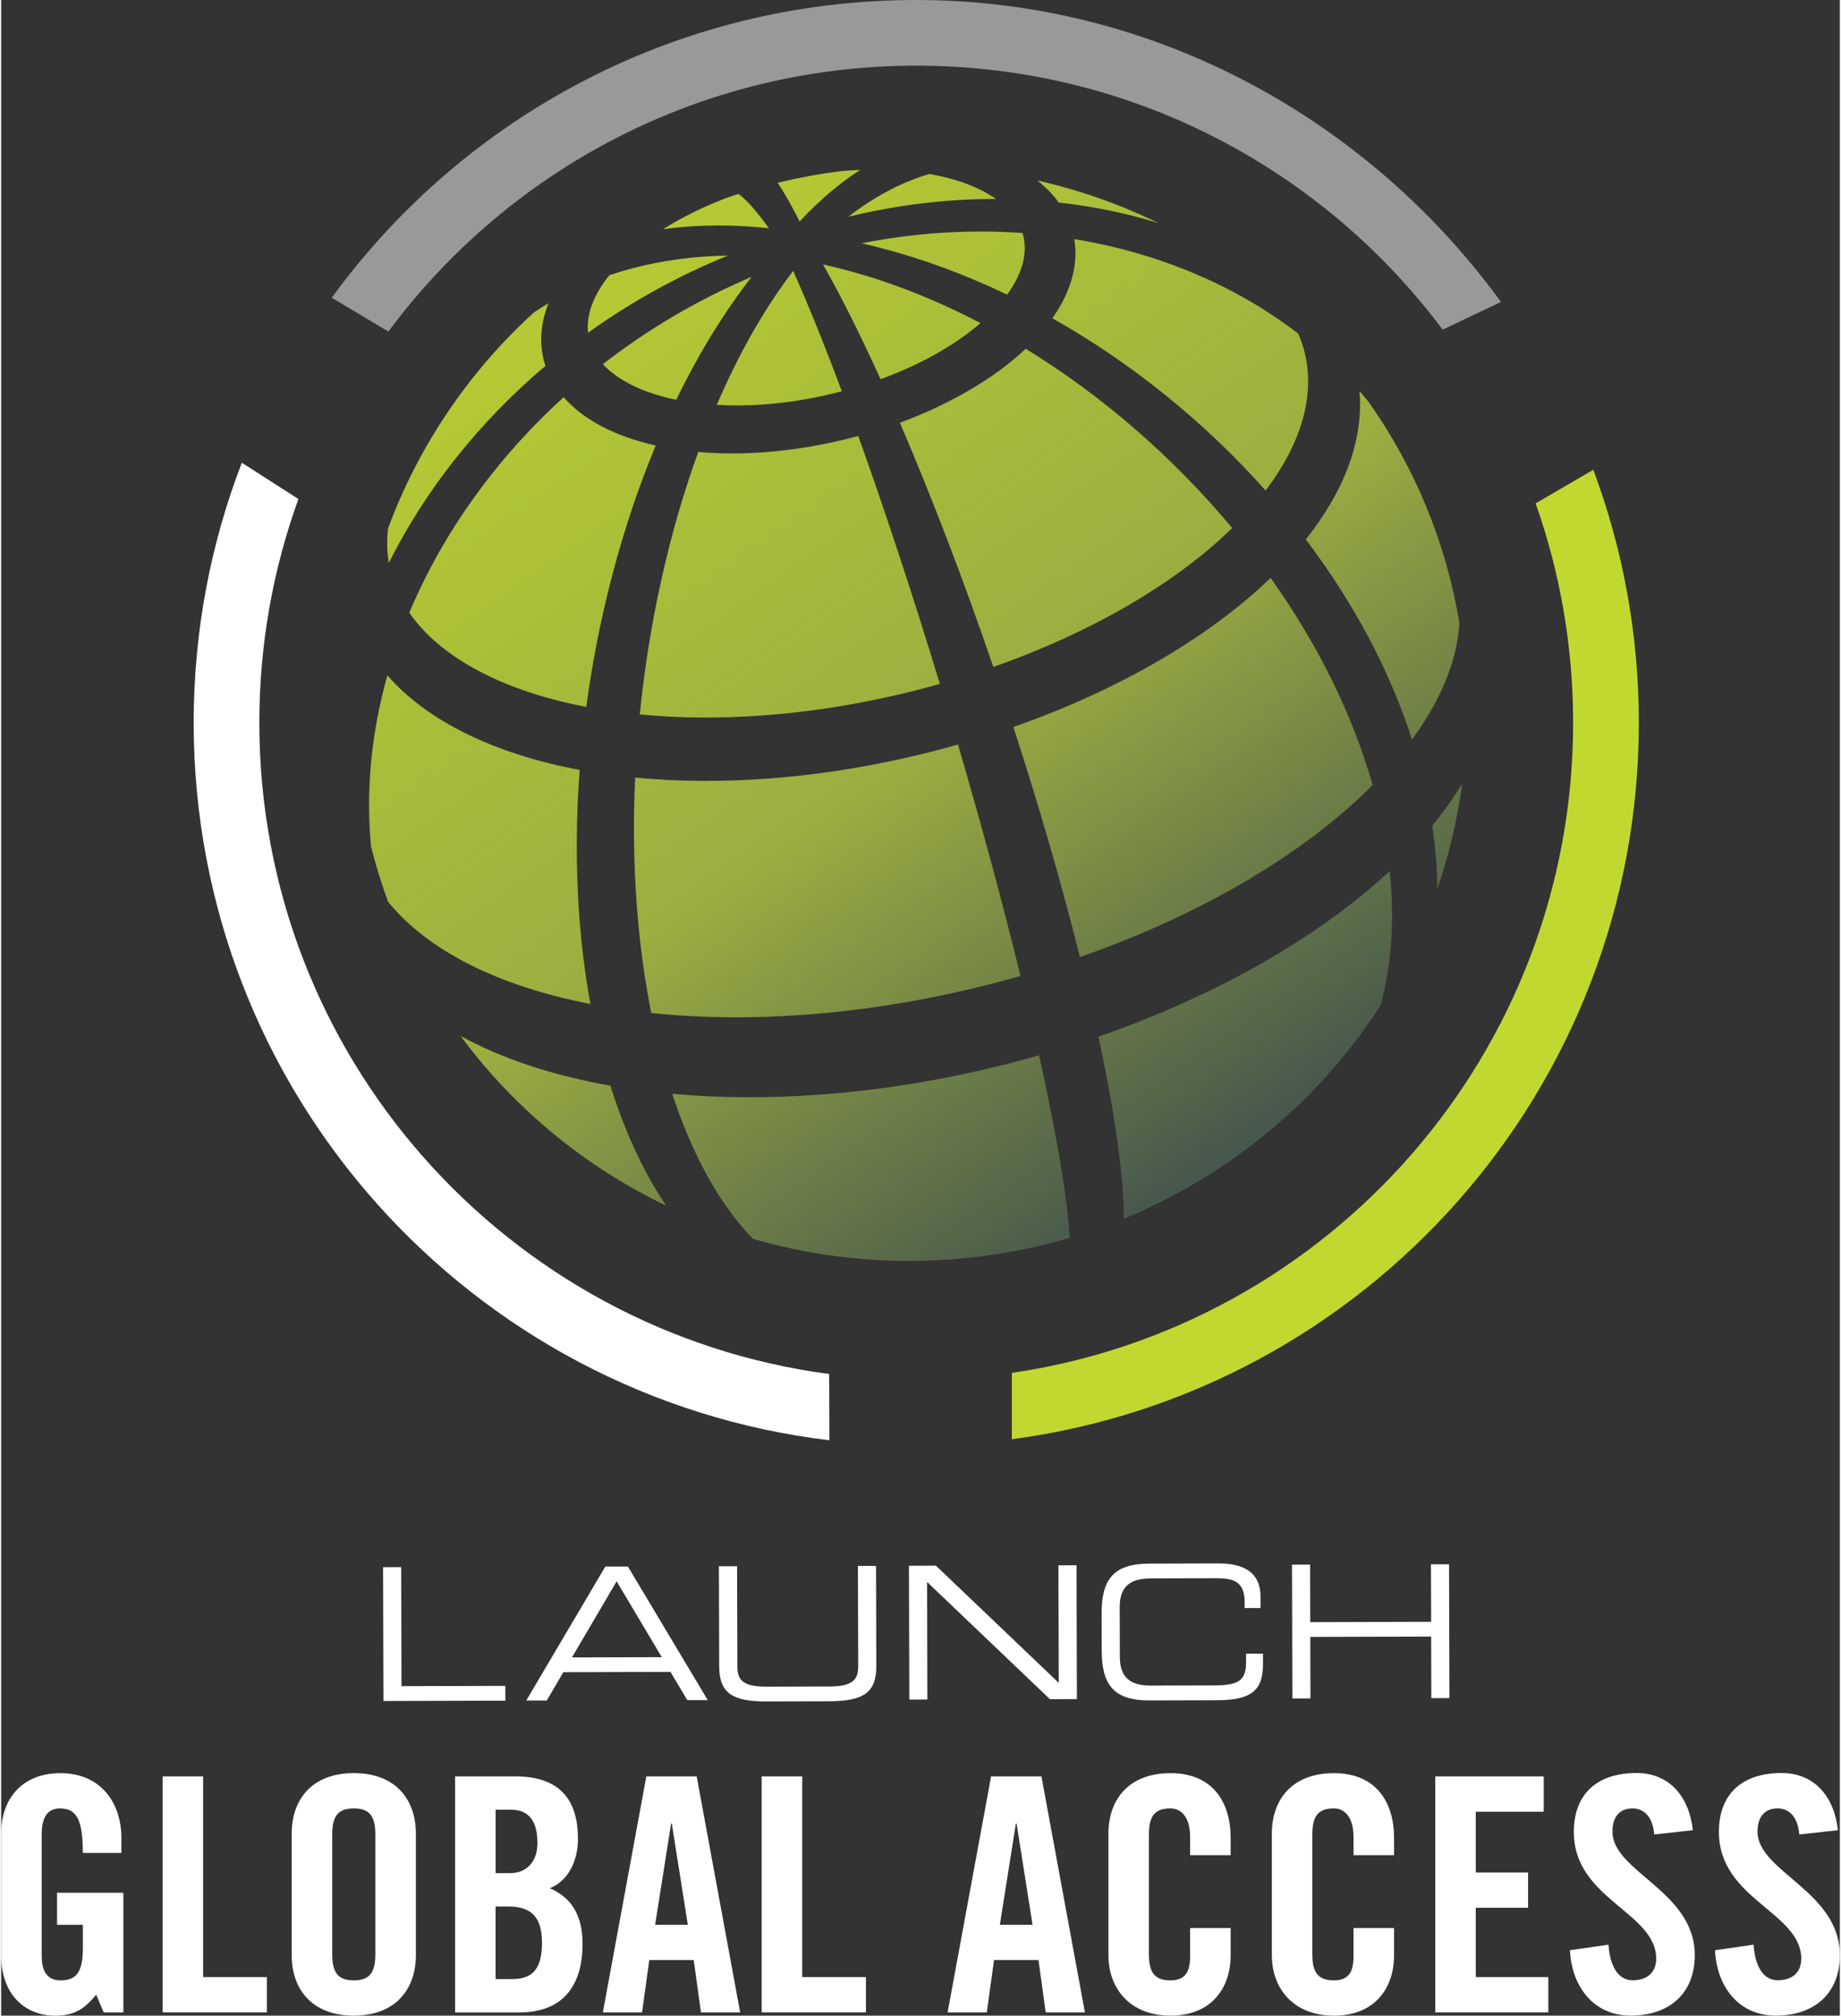 <?xml version="1.0" encoding="UTF-8"?>
<svg xmlns="http://www.w3.org/2000/svg" xmlns:xlink="http://www.w3.org/1999/xlink" id="Layer_1" data-name="Layer 1" width="5.39in" height="5.9in" viewBox="0 0 387.84 425.07">
  <rect x="0" y="0" width="387.84" height="425.07" fill="#333333" stroke="none"/>
  <defs>
    <style>
      .cls-1 {
        fill: none;
      }

      .cls-1, .cls-2, .cls-3, .cls-4, .cls-5 {
        stroke-width: 0px;
      }

      .cls-2 {
        fill: url(#linear-gradient);
      }

      .cls-3 {
        fill: #9a9999;
      }

      .cls-4 {
        fill: #c1d831;
      }

      .cls-5 {
        fill: #fff;
      }
    </style>
    <linearGradient id="linear-gradient" x1="128.36" y1="59.77" x2="259.46" y2="246.96" gradientUnits="userSpaceOnUse">
      <stop offset="0" stop-color="#b5c934"></stop>
      <stop offset=".51" stop-color="#9cae40"></stop>
      <stop offset="1" stop-color="#44554d"></stop>
    </linearGradient>
  </defs>
  <polygon class="cls-5" points="80.56 330.49 84.38 330.48 84.45 355.58 106.35 355.52 106.36 358.64 80.64 358.71 80.56 330.49 80.56 330.49 80.56 330.49 80.56 330.49"></polygon>
  <path class="cls-5" d="m129.83,333.47l-9.43,16.05,18.95-.05-9.52-15.99h0Zm-2.39-3.11h4.76s16.84,28.16,16.84,28.16h-4.32s-3.53-5.94-3.53-5.94l-22.61.06-3.49,5.97h-4.33s16.68-28.25,16.68-28.25h0Z"></path>
  <path class="cls-5" d="m151.41,330.3h3.82s.06,21.08.06,21.08c0,2.73.95,4.32,6.13,4.31l13.25-.04c5.19,0,6.12-1.61,6.11-4.34l-.06-21.09h3.82s.06,21.12.06,21.12c.02,5.73-2.86,7.41-10.04,7.43l-13.02.04c-7.17.02-10.06-1.65-10.08-7.38l-.06-21.13h0Z"></path>
  <polygon class="cls-5" points="191.48 330.19 197.17 330.17 223.08 354.89 223.01 330.1 226.83 330.09 226.91 358.31 221.22 358.33 195.31 333.61 195.37 358.4 191.56 358.41 191.48 330.19 191.48 330.19 191.48 330.19 191.48 330.19"></polygon>
  <path class="cls-5" d="m232.12,340.33c-.02-7.13,2.39-10.57,10.03-10.59l14.62-.04c6.94-.02,8.86,3.21,8.87,6.99v2.42s-3.35,0-3.35,0v-1.28c-.01-4.8-2.98-5.02-6.48-5.01l-13.26.04c-3.67.01-6.62,1.11-6.61,6.02l.03,10.6c.01,4.91,2.98,5.99,6.64,5.98l13.37-.04c5.15-.02,6.62-1.11,6.61-4.93v-1.75s3.58,0,3.58,0v1.91c.02,5.11-1.61,7.88-9.52,7.9l-14.43.04c-7.64.02-10.06-3.4-10.08-10.54l-.02-7.71h0Z"></path>
  <polygon class="cls-5" points="272.28 329.97 276.1 329.95 276.13 342.08 301.63 342.01 301.59 329.89 305.41 329.88 305.49 358.1 301.67 358.11 301.63 345.13 276.14 345.2 276.17 358.18 272.36 358.19 272.28 329.97 272.28 329.97 272.28 329.97 272.28 329.97"></polygon>
  <path class="cls-5" d="m11.79,399.15h13.99v25.23h-4.14l-1.59-3.72c-2.55,3.03-4.62,4.41-8.62,4.41-6.76,0-11.44-4.83-11.44-12.75v-25.64c0-7.03,4.14-12.75,12.55-12.75s12.82,6.2,12.82,13.65v3.17h-8.13c0-7.44-1.52-9.38-4.89-9.38-2.07,0-3.79,1.24-3.79,5.45v25.57c0,3.17,1.03,5.24,4,5.24,3.45,0,4.69-1.93,4.69-6.89v-4.83h-5.45v-6.75h0Z"></path>
  <polygon class="cls-5" points="34.06 424.38 34.06 374.61 42.6 374.61 42.6 416.94 56.05 416.94 56.05 424.38 34.06 424.38 34.06 424.38"></polygon>
  <path class="cls-5" d="m69.83,412.11c0,3.72,1.1,5.52,4.55,5.52s4.55-1.79,4.55-5.52v-25.23c0-3.72-1.1-5.52-4.55-5.52s-4.55,1.79-4.55,5.52v25.23h0Zm-8.55-25.44c0-7.03,4.14-12.75,13.1-12.75s13.1,5.72,13.1,12.75v25.64c0,7.03-4.14,12.75-13.1,12.75s-13.1-5.72-13.1-12.75v-25.64h0Z"></path>
  <path class="cls-5" d="m104.3,417.35h3.58c4.55,0,6.2-2.62,6.2-7.65s-1.93-7.65-7.03-7.65h-2.76v15.3h0Zm0-22.34h3.1c3.24,0,5.72-2.21,5.72-6.34,0-4.62-1.79-7.03-5.58-7.03h-3.24v13.37h0Zm-8.55-20.4h12.68c9.17,0,13.24,4.69,13.24,13.17,0,4.27-1.79,8.76-5.93,10.41,4.34,1.93,6.89,5.38,6.89,11.79,0,8.2-3.65,14.41-13.37,14.41h-13.51v-49.77h0Z"></path>
  <path class="cls-5" d="m137.95,405.91h6.89l-3.38-21.37h-.14l-3.38,21.37h0Zm-2.76,18.47h-8.27l9.17-49.77h10.62l9.17,49.77h-8.27l-1.52-11.03h-9.38l-1.52,11.03h0Z"></path>
  <polygon class="cls-5" points="160.42 424.38 160.42 374.61 168.97 374.61 168.97 416.94 182.41 416.94 182.41 424.38 160.42 424.38 160.42 424.38"></polygon>
  <path class="cls-5" d="m210.67,405.91h6.89l-3.38-21.37h-.14l-3.38,21.37h0Zm-2.76,18.47h-8.27l9.17-49.77h10.62l9.17,49.77h-8.27l-1.52-11.03h-9.38l-1.52,11.03h0Z"></path>
  <path class="cls-5" d="m250.79,391.22v-3.86c0-4.2-1.93-6-4.14-6-3.45,0-4.55,1.79-4.55,5.52v25.23c0,3.72,1.1,5.52,4.55,5.52,3.1,0,4.14-1.79,4.14-5.03v-6h8.55v5.72c0,7.03-4.14,12.75-12.68,12.75s-13.1-5.72-13.1-12.75v-25.64c0-7.03,4.14-12.75,13.1-12.75s12.68,6.2,12.68,13.65v3.65h-8.55Z"></path>
  <path class="cls-5" d="m285.26,391.22v-3.86c0-4.2-1.93-6-4.14-6-3.45,0-4.55,1.79-4.55,5.52v25.23c0,3.72,1.1,5.52,4.55,5.52,3.1,0,4.14-1.79,4.14-5.03v-6h8.55v5.72c0,7.03-4.14,12.75-12.68,12.75s-13.1-5.72-13.1-12.75v-25.64c0-7.03,4.14-12.75,13.1-12.75s12.68,6.2,12.68,13.65v3.65h-8.55Z"></path>
  <polygon class="cls-5" points="302.5 424.38 302.5 374.61 325.38 374.61 325.38 382.06 311.05 382.06 311.05 394.88 322.08 394.88 322.08 402.32 311.05 402.32 311.05 416.94 326.35 416.94 326.35 424.38 302.5 424.38 302.5 424.38"></polygon>
  <path class="cls-5" d="m348.69,386.88c-.35-4.27-2.62-5.52-4.55-5.52-2.76,0-4.27,1.79-4.27,4.89,0,8.48,17.37,12.55,17.37,26.06,0,8.2-5.51,12.75-13.51,12.75s-12.48-6.34-12.82-13.79l8.13-1.17c.34,5.03,2.34,7.51,5.1,7.51,2.96,0,4.96-1.59,4.96-4.55,0-9.86-17.37-12.48-17.37-26.75,0-7.93,4.83-12.41,13.24-12.41,6.96,0,11.1,5.03,11.86,12.06l-8.13.9h0Z"></path>
  <path class="cls-5" d="m379.29,386.88c-.35-4.27-2.62-5.52-4.55-5.52-2.76,0-4.27,1.79-4.27,4.89,0,8.48,17.37,12.55,17.37,26.06,0,8.2-5.51,12.75-13.51,12.75s-12.48-6.34-12.82-13.79l8.13-1.17c.34,5.03,2.34,7.51,5.1,7.51,2.96,0,4.96-1.59,4.96-4.55,0-9.86-17.37-12.48-17.37-26.75,0-7.93,4.83-12.41,13.24-12.41,6.96,0,11.1,5.03,11.86,12.06l-8.13.9h0Z"></path>
  <path class="cls-4" d="m323.67,106.15c5.12,14.47,7.91,30.04,7.91,46.27,0,69.67-51.43,127.34-118.39,137.1v13.99c74.65-9.87,132.25-73.76,132.25-151.09,0-18.77-3.39-36.74-9.6-53.35l-12.17,7.08h0Z"></path>
  <path class="cls-3" d="m81.69,69.91c25.25-34.02,65.71-56.06,111.33-56.06,45.44,0,85.77,21.87,111.04,55.67l12.3-5.84C288.66,25.58,243.73,0,193.02,0s-95.58,24.73-123.29,62.79l11.96,7.13h0Z"></path>
  <path class="cls-5" d="m50.77,97.58c-6.56,17.01-10.16,35.5-10.16,54.83,0,77.97,58.56,142.27,134.09,151.32l-.04-13.97c-67.84-8.98-120.2-67.05-120.2-137.35,0-16.56,2.91-32.45,8.24-47.17l-11.93-7.66"></path>
  <rect class="cls-1" x="77.02" y="35.83" width="231.18" height="230.8"></rect>
  <path class="cls-2" d="m77.86,176.73c.04.53.09,1.06.14,1.59v.14c1.01,3.99,2.22,7.94,3.62,11.72,8.4,10.3,23.12,17.73,42.68,21.55-1.09-5.93-1.87-12.11-2.34-18.41-.75-9.97-.72-20.38.07-30.96-18.01-3.35-32.27-10.38-40.56-19.94-3.23,11.51-4.45,23.04-3.6,34.32h0Zm64.54-92.42c4.73-9.74,10.07-18.43,15.9-25.92-11.21,4.75-21.74,10.93-31.37,18.41,3.17,3.46,8.59,6.09,15.47,7.51h0Zm5.6-30.18c-6.95.52-13.59,1.84-19.71,3.91-3.38,4.2-4.91,8.35-4.5,12.13,9.13-6.54,19.02-12,29.5-16.28-1.79.03-3.55.11-5.28.24h0Zm-32.56,9.82c-1.07.64-2.11,1.3-3.11,1.98-13.75,12.53-24.37,28.27-30.73,45.53-.28,2.48-.22,4.91.17,7.26,7.73-15.47,19.09-29.77,33.04-41.56-1.38-4.16-1.16-8.66.63-13.21h0Zm22.63,30c-8.59-1.92-15.25-5.42-19.42-10.19-14.27,12.98-25.51,28.65-32.56,45.45,6.57,9.49,19.76,16.51,37.33,19.87,2.58-19.25,7.63-38.25,14.65-55.13h0Zm-9.56,135c-12.25-2.17-22.84-5.68-31.59-10.48,11.27,15.25,26.1,27.5,43.34,35.78-4.75-7.05-8.69-15.54-11.75-25.3h0Zm146.68-115.19c10.19,13.48,17.72,27.65,22.4,42.18,6.14-8.34,9.5-16.59,10.01-24.54-2.83-16.96-9.31-32.69-19.2-46.7-.62-.76-1.25-1.5-1.89-2.24.89,10.08-2.98,20.81-11.32,31.3h0Zm33,51.49c-1.8,2.98-3.91,5.94-6.31,8.87.35,2.4.62,4.76.79,7.05.16,2.11.24,4.21.25,6.29,2.5-7.22,4.26-14.65,5.26-22.21h0Zm-94.68-11.94c5.48,16.87,10.2,33.18,14.04,48.52,25.44-8.88,47.29-21.72,61.74-36.27-4.24-14.87-11.48-29.56-21.52-43.69-13.08,12.63-32.25,23.74-54.26,31.44h0Zm79.37,30.37c-15.05,14.04-36.72,26.37-61.42,34.93,2.65,12.35,4.34,22.82,5.01,31.13l.06.75.06.93.02.21v.23c.13,1.84.19,3.57.19,5.16,15.67-6.43,29.99-16.33,41.52-28.74,1.99-2.14,3.9-4.36,5.69-6.59,2.46-3.08,4.8-6.33,6.95-9.67,2.13-7.8,2.87-16.36,2.19-25.44-.07-.94-.16-1.9-.27-2.9h0Zm-86.3-115.55c-11.03-5.76-22.18-9.91-33.21-12.36,3.8,6.71,7.87,14.83,12.13,24.2,8.43-3.08,15.66-7.15,21.08-11.84h0Zm-8.58,76.08c-5.64-18.54-11.57-36.56-17.21-52.27-6.55,1.78-13.17,2.93-19.68,3.42-4.84.36-9.57.35-14.07-.05-6.13,16.89-10.39,35.98-12.33,55.36,8.34.8,17.13.86,26.17.19,12.3-.92,24.79-3.15,37.14-6.64h0Zm3.82,12.8c-13.26,3.77-26.69,6.17-39.93,7.17-9.72.72-19.18.66-28.16-.2-.42,9.21-.3,18.28.35,26.97.58,7.83,1.61,15.44,3.05,22.67,10.35,1.08,21.33,1.2,32.66.35,15-1.12,30.2-3.87,45.22-8.16-3.74-15.28-8.17-31.68-13.18-48.79h0Zm-60.26,73.66c3.86,11.77,8.9,21.29,14.98,28.35l.15.18c.07.09.15.18.23.27.38.43.77.85,1.16,1.27.16.17.32.34.49.51,13.59,3.93,27.69,5.39,41.93,4.32,8.46-.63,16.84-2.16,24.91-4.54-.02-.42-.05-.86-.09-1.33-.11-1.49-.28-3.16-.51-5.1l-.02-.12-.02-.14c-.05-.43-.11-.88-.17-1.33-1.05-7.96-2.96-18.21-5.67-30.46-15.27,4.35-30.73,7.13-45.98,8.27-10.82.81-21.37.76-31.39-.15h0Zm20.39-182.53c-2.46-3.46-4.76-6.06-6.44-7.24-.97.31-1.92.63-2.85.96-4.75,1.84-9.17,4.04-13.05,6.48,1.68-.24,3.39-.42,5.11-.55,5.51-.41,11.29-.29,17.23.35h0Zm54.17,25.4c-6.54,6.19-15.89,11.68-26.55,15.61,6.65,15.45,13.45,33.2,19.72,51.5,20.59-7.23,38.4-17.58,50.37-29.3-12.39-14.87-27.4-27.91-43.54-37.8h0Zm6.96-30.83c7.26.8,14.28,2.25,21.02,4.33-8.12-3.97-16.66-6.97-25.54-8.98,1.79,1.41,3.3,2.96,4.52,4.65h0Zm43.63,60.73c8.78-11.53,11.22-23.23,6.88-33.09-13.21-10.16-29.5-17.02-47.23-19.93.91,5.37-.67,11.08-4.62,16.7,16.66,9.38,32.16,21.9,44.97,36.32h0Zm-54.52-41.3c3.35-4.6,4.46-9.06,3.26-13-6.03-.43-12.18-.41-18.29.04-5.2.39-10.44,1.1-15.67,2.12,10.26,2.34,20.56,5.97,30.7,10.84h0Zm-45.13-5.01c-6,7.84-11.41,17.32-16.11,28.24,3.3.2,6.68.17,10.09-.09,5.39-.4,10.87-1.33,16.29-2.77-3.7-9.9-7.16-18.43-10.27-25.39h0Zm14.16-21.31c-.87.04-1.75.09-2.62.15-.65.05-1.31.11-1.92.17-4.33.57-8.66,1.37-12.89,2.4.34.51.7,1.07,1.08,1.69,1.08,1.76,2.27,3.93,3.55,6.49,4.14-4.45,8.43-8.1,12.8-10.91h0Zm18.89,6.49c3.21-.24,6.47-.36,9.73-.35-3.46-2.45-8.23-4.25-14.02-5.27-5.73,1.65-11.48,4.67-17.12,9.01,7.16-1.72,14.34-2.86,21.41-3.39h0Z"></path>
</svg>
